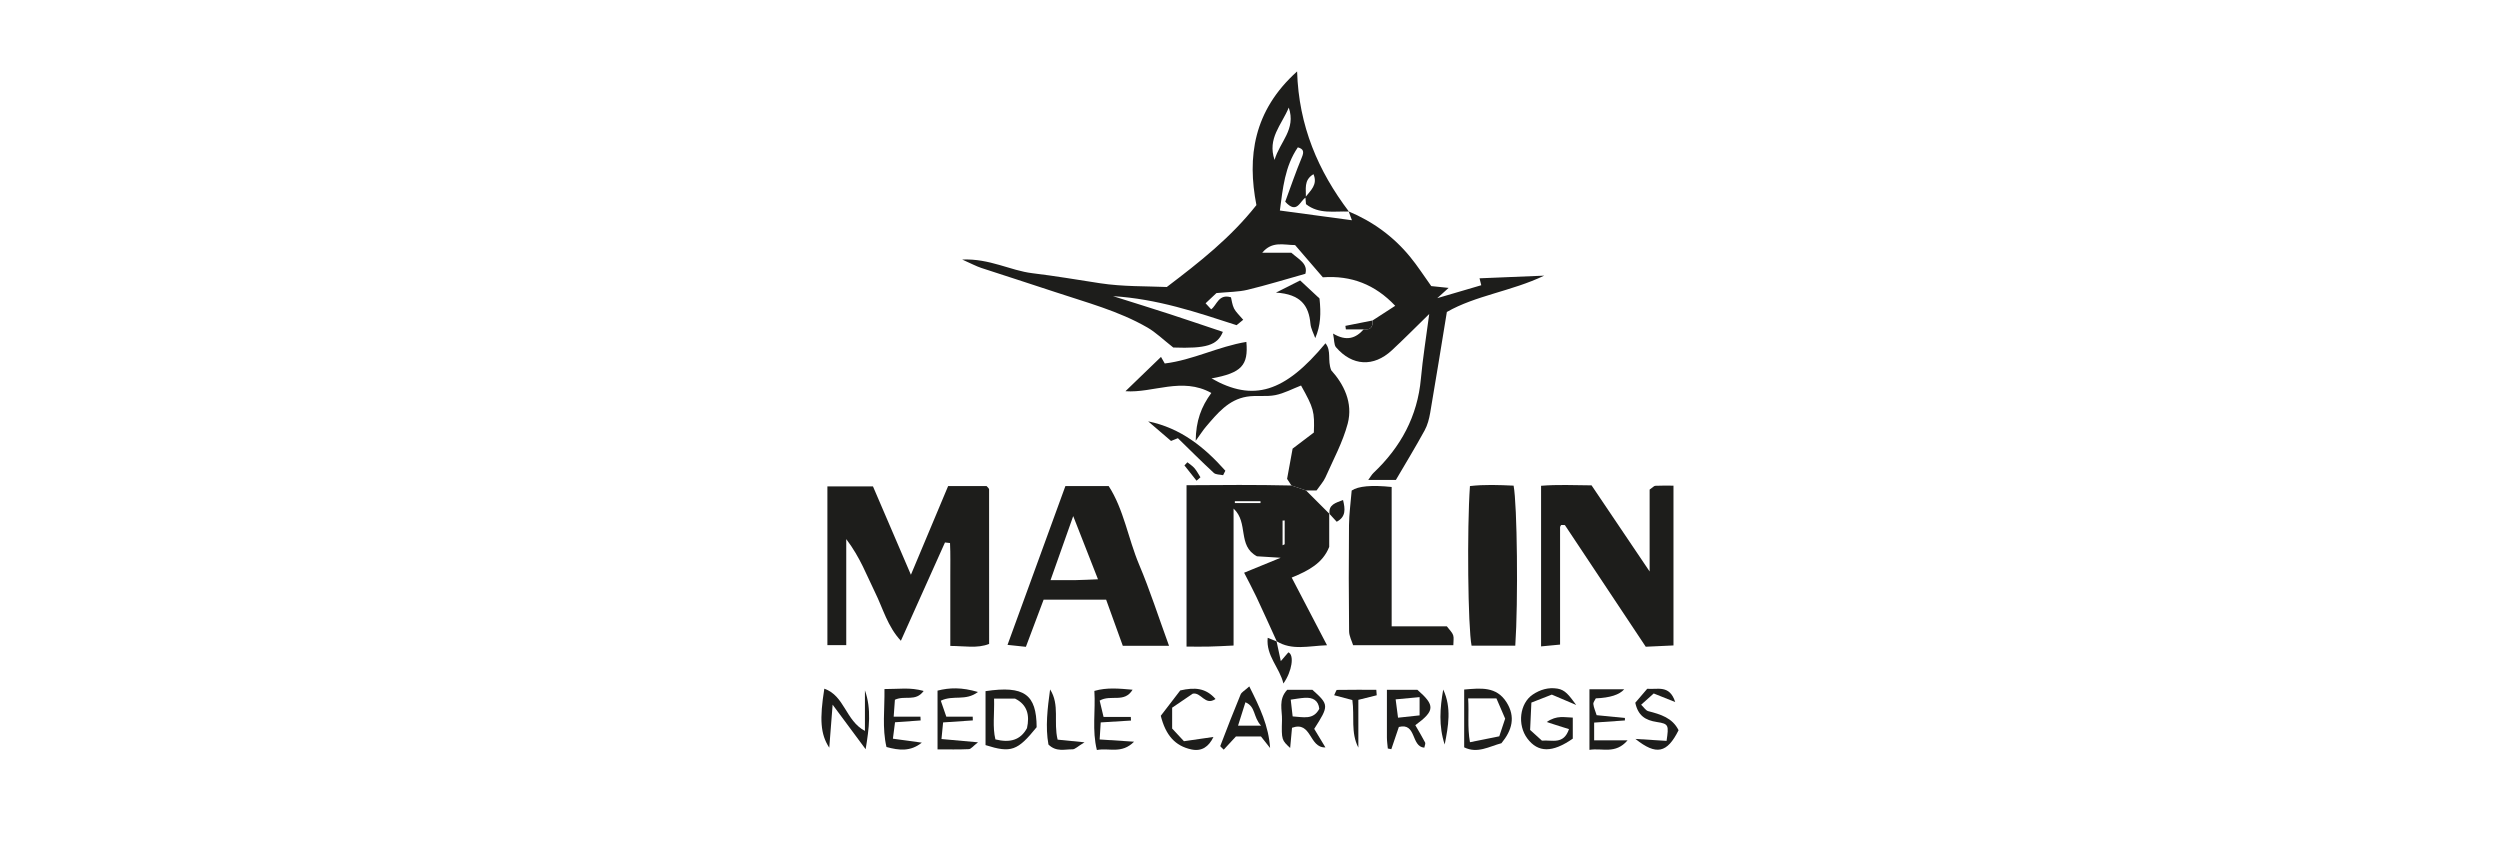 <svg width="140" height="48" viewBox="0 0 140 48" fill="none" xmlns="http://www.w3.org/2000/svg">
<path d="M75.511 11.834C76.877 12.403 78.038 13.249 78.968 14.385C79.384 14.891 79.737 15.447 80.15 16.021C80.427 16.05 80.725 16.082 81.123 16.122C80.946 16.282 80.828 16.388 80.486 16.697C81.484 16.404 82.22 16.189 82.951 15.973C82.919 15.84 82.889 15.734 82.854 15.585C84.093 15.534 85.284 15.484 86.475 15.436C84.658 16.308 82.634 16.545 81.024 17.471C80.701 19.434 80.408 21.278 80.091 23.116C80.032 23.454 79.943 23.805 79.779 24.103C79.277 25.02 78.734 25.917 78.169 26.877H76.621C76.751 26.702 76.818 26.574 76.917 26.481C78.444 25.036 79.379 23.313 79.57 21.208C79.675 20.054 79.863 18.907 80.037 17.583C79.261 18.341 78.616 18.995 77.941 19.62C76.92 20.567 75.724 20.501 74.815 19.445C74.7 19.309 74.727 19.054 74.651 18.679C75.409 19.134 75.928 18.939 76.369 18.442C76.758 18.495 76.896 18.301 76.863 17.947C77.283 17.676 77.702 17.404 78.132 17.125C77.003 15.928 75.665 15.415 74.079 15.529C73.555 14.92 73.041 14.327 72.525 13.725C71.87 13.72 71.238 13.486 70.684 14.154H72.316C72.727 14.521 73.257 14.76 73.101 15.332C71.964 15.651 70.921 15.973 69.859 16.229C69.351 16.351 68.808 16.346 68.12 16.412C67.994 16.532 67.752 16.758 67.513 16.984C67.623 17.104 67.682 17.168 67.825 17.322C68.144 17.099 68.236 16.436 68.935 16.649C68.978 16.819 69.002 17.069 69.107 17.277C69.212 17.482 69.4 17.644 69.62 17.907C69.499 18.006 69.365 18.115 69.249 18.21C67.005 17.482 64.814 16.739 62.331 16.585C63.489 16.952 64.492 17.261 65.489 17.585C66.489 17.91 67.483 18.253 68.481 18.585C68.169 19.344 67.542 19.527 65.704 19.461C65.124 19.006 64.726 18.612 64.255 18.341C62.643 17.41 60.839 16.939 59.087 16.354C57.714 15.893 56.329 15.46 54.953 15.005C54.666 14.909 54.394 14.763 53.881 14.534C55.429 14.468 56.569 15.151 57.816 15.3C59.079 15.452 60.342 15.667 61.6 15.861C62.893 16.058 64.161 16.021 65.341 16.072C67.185 14.672 68.916 13.313 70.359 11.486C69.838 8.804 70.179 6.208 72.638 4C72.73 7.059 73.818 9.573 75.538 11.847C74.721 11.816 73.861 12.01 73.135 11.432C73.125 11.297 73.114 11.169 73.103 11.039C73.388 10.669 73.807 10.342 73.555 9.754C72.985 10.094 73.154 10.605 73.125 11.057C72.791 11.246 72.641 12.028 71.972 11.297C72.267 10.496 72.56 9.637 72.907 8.802C73.039 8.485 72.99 8.339 72.679 8.251C71.948 9.32 71.837 10.557 71.673 11.789C73.017 11.97 74.35 12.151 75.708 12.334C75.635 12.135 75.579 11.983 75.522 11.831L75.511 11.834ZM72.171 6.024C71.762 7.011 70.964 7.745 71.375 8.956C71.671 7.934 72.59 7.251 72.171 6.024Z" fill="#1D1D1B"/>
<path d="M73.138 27.465L74.455 28.782L74.436 28.763V30.625C74.076 31.546 73.257 31.966 72.335 32.344C72.982 33.586 73.617 34.802 74.313 36.134C73.257 36.174 72.345 36.438 71.485 35.906L71.504 35.927C71.122 35.094 70.749 34.256 70.359 33.429C70.139 32.964 69.894 32.509 69.671 32.072C70.281 31.822 70.846 31.591 71.716 31.234C71.034 31.192 70.671 31.168 70.389 31.152C69.279 30.559 69.937 29.269 69.08 28.481V36.15C68.548 36.174 68.115 36.201 67.682 36.209C67.29 36.219 66.897 36.209 66.446 36.209V27.172C68.416 27.157 70.367 27.143 72.319 27.188C72.593 27.282 72.867 27.372 73.138 27.465ZM70.588 28.173C70.588 28.138 70.588 28.101 70.588 28.066H69.152C69.152 28.101 69.152 28.138 69.152 28.173H70.588ZM71.824 30.535L71.942 30.479V29.146C71.902 29.146 71.864 29.149 71.824 29.152V30.538V30.535Z" fill="#1D1D1B"/>
<path d="M46.334 36.132V27.239H48.887C49.551 28.787 50.255 30.423 51.011 32.187C51.72 30.492 52.4 28.875 53.096 27.218H55.246C55.265 27.236 55.297 27.265 55.324 27.3C55.351 27.332 55.389 27.372 55.389 27.407C55.391 30.269 55.391 33.134 55.391 36.06C54.722 36.323 54.034 36.174 53.217 36.172V34.158C53.217 33.541 53.217 32.924 53.217 32.306C53.214 31.673 53.233 31.04 53.201 30.41C53.107 30.399 53.013 30.389 52.919 30.378C52.107 32.184 51.298 33.993 50.449 35.884C49.699 35.078 49.446 34.068 48.997 33.16C48.538 32.232 48.186 31.242 47.39 30.189V36.129H46.334V36.132Z" fill="#1D1D1B"/>
<path d="M93.715 36.145C93.218 36.169 92.748 36.19 92.162 36.217C90.64 33.932 89.119 31.639 87.633 29.404C87.482 29.404 87.437 29.391 87.421 29.407C87.391 29.436 87.367 29.484 87.364 29.524C87.364 31.681 87.364 33.836 87.364 36.097C87.017 36.132 86.698 36.161 86.3 36.198V27.204C87.216 27.127 88.138 27.172 89.127 27.18C90.173 28.729 91.224 30.287 92.379 32.003V27.417C92.554 27.297 92.621 27.21 92.694 27.204C92.998 27.188 93.301 27.196 93.715 27.196V36.145Z" fill="#1D1D1B"/>
<path d="M65.462 36.166H62.877C62.573 35.326 62.269 34.48 61.944 33.583H58.442C58.122 34.432 57.791 35.315 57.45 36.222C57.082 36.182 56.789 36.153 56.421 36.113C57.52 33.099 58.587 30.173 59.662 27.22H62.087C62.936 28.534 63.175 30.157 63.793 31.623C64.398 33.054 64.871 34.538 65.465 36.164L65.462 36.166ZM58.832 32.487C59.369 32.487 59.797 32.493 60.224 32.487C60.638 32.479 61.052 32.458 61.487 32.44C61.022 31.25 60.597 30.17 60.1 28.901C59.651 30.17 59.27 31.25 58.829 32.49L58.832 32.487Z" fill="#1D1D1B"/>
<path d="M73.138 27.465C72.864 27.372 72.59 27.282 72.319 27.188C72.249 27.079 72.179 26.973 72.077 26.816C72.173 26.287 72.281 25.707 72.386 25.124C72.8 24.81 73.216 24.496 73.576 24.222C73.619 23.039 73.571 22.868 72.859 21.589C72.388 21.77 71.921 22.025 71.421 22.126C70.905 22.23 70.346 22.126 69.822 22.214C68.787 22.384 68.166 23.158 67.537 23.892C67.376 24.079 67.247 24.289 66.959 24.685C66.973 23.565 67.266 22.783 67.835 22.006C66.193 21.091 64.567 22.022 63.025 21.908C63.707 21.248 64.363 20.618 65.016 19.987C65.003 19.963 65.075 20.091 65.226 20.355C66.784 20.168 68.233 19.402 69.797 19.147C69.913 20.461 69.529 20.884 67.846 21.192C70.179 22.517 71.937 21.991 74.227 19.224C74.576 19.657 74.323 20.171 74.549 20.735C75.243 21.504 75.783 22.546 75.471 23.727C75.194 24.765 74.665 25.739 74.224 26.733C74.119 26.968 73.934 27.167 73.727 27.465H73.135H73.138Z" fill="#1D1D1B"/>
<path d="M75.697 27.47C76.068 27.22 76.813 27.154 77.933 27.271V35.076H81.024C81.182 35.288 81.325 35.413 81.376 35.568C81.427 35.717 81.387 35.895 81.387 36.132H75.775C75.702 35.895 75.552 35.624 75.549 35.347C75.528 33.37 75.525 31.394 75.544 29.418C75.549 28.792 75.638 28.167 75.694 27.473L75.697 27.47Z" fill="#1D1D1B"/>
<path d="M84.856 36.158H82.408C82.204 35.134 82.147 29.614 82.317 27.22C83.123 27.125 83.945 27.159 84.762 27.196C84.964 28.242 85.023 33.703 84.856 36.158Z" fill="#1D1D1B"/>
<path d="M55.19 41.729V38.704C57.351 38.382 58.044 38.88 58.052 40.723C56.985 42.043 56.625 42.181 55.19 41.726V41.729ZM55.668 39.119C55.693 39.986 55.574 40.721 55.743 41.407C56.553 41.606 57.144 41.455 57.512 40.774C57.668 40.061 57.539 39.465 56.843 39.122H55.668V39.119Z" fill="#1D1D1B"/>
<path d="M79.258 40.611C79.473 40.984 79.65 41.276 79.806 41.58C79.839 41.641 79.785 41.742 79.761 41.87C79.005 41.809 79.336 40.457 78.336 40.71C78.199 41.117 78.057 41.537 77.914 41.955C77.85 41.941 77.782 41.931 77.718 41.917C77.699 41.707 77.667 41.5 77.667 41.29C77.662 40.42 77.667 39.553 77.667 38.627H79.371C80.368 39.497 80.368 39.797 79.258 40.611ZM79.497 39.039C78.962 39.09 78.584 39.124 78.156 39.164C78.207 39.555 78.245 39.843 78.29 40.191C78.753 40.141 79.134 40.101 79.497 40.061V39.037V39.039Z" fill="#1D1D1B"/>
<path d="M73.598 40.819C73.781 41.12 73.977 41.447 74.224 41.856C73.291 41.886 73.466 40.356 72.353 40.755C72.321 41.106 72.286 41.484 72.249 41.886C71.784 41.449 71.757 41.449 71.792 40.319C71.808 39.773 71.574 39.172 72.082 38.63H73.496C74.426 39.465 74.428 39.518 73.595 40.819H73.598ZM73.88 39.696C73.832 39.22 73.52 39.047 73.063 39.077C72.816 39.093 72.568 39.14 72.281 39.18C72.324 39.55 72.356 39.837 72.388 40.119C72.988 40.154 73.547 40.329 73.88 39.694V39.696Z" fill="#1D1D1B"/>
<path d="M88.259 39.475C87.614 39.202 87.265 39.053 86.902 38.898C86.561 39.031 86.2 39.172 85.757 39.345C85.735 39.835 85.714 40.303 85.687 40.877C85.889 41.061 86.114 41.266 86.348 41.476C86.921 41.423 87.56 41.723 87.864 40.83C87.671 40.768 87.49 40.712 87.31 40.657C87.136 40.601 86.964 40.545 86.614 40.433C87.195 40.037 87.609 40.178 88.076 40.186V41.364C86.931 42.162 86.13 42.154 85.531 41.356C84.961 40.595 85.098 39.388 85.838 38.893C86.246 38.622 86.708 38.478 87.222 38.563C87.646 38.635 87.851 38.914 88.262 39.47L88.259 39.475Z" fill="#1D1D1B"/>
<path d="M48.476 41.957C47.909 41.194 47.342 40.428 46.627 39.462C46.557 40.364 46.503 41.04 46.439 41.872C45.941 41.109 45.893 40.274 46.162 38.566C47.304 38.965 47.35 40.359 48.436 40.931V38.659C48.809 39.715 48.672 40.776 48.476 41.957Z" fill="#1D1D1B"/>
<path d="M49.53 38.587C50.322 38.592 50.973 38.475 51.723 38.696C51.269 39.316 50.675 38.922 50.115 39.186C50.099 39.401 50.075 39.712 50.046 40.135H51.545C51.548 40.204 51.553 40.276 51.556 40.345C51.107 40.377 50.658 40.409 50.121 40.447C50.086 40.715 50.048 41.002 50.003 41.367C50.572 41.444 51.096 41.516 51.621 41.588C50.984 42.098 50.347 42.024 49.642 41.832C49.395 40.768 49.546 39.736 49.53 38.584V38.587Z" fill="#1D1D1B"/>
<path d="M69.959 38.438C70.558 39.627 71.047 40.662 71.125 41.888C70.964 41.683 70.803 41.479 70.615 41.242H69.212C69.029 41.441 68.779 41.71 68.529 41.981C68.438 41.883 68.325 41.803 68.338 41.771C68.706 40.808 69.077 39.848 69.472 38.896C69.529 38.757 69.709 38.669 69.961 38.438H69.959ZM70.62 40.638C70.163 40.146 70.332 39.574 69.744 39.327C69.601 39.779 69.478 40.17 69.33 40.638H70.62Z" fill="#1D1D1B"/>
<path d="M81.994 41.851V38.614C82.921 38.536 83.798 38.427 84.367 39.329C84.881 40.146 84.679 40.893 84.08 41.62C83.4 41.8 82.736 42.218 81.994 41.851ZM82.217 39.108C82.271 39.968 82.166 40.697 82.317 41.564C82.948 41.436 83.486 41.327 83.959 41.234C84.099 40.819 84.193 40.534 84.289 40.244C84.128 39.869 83.962 39.483 83.8 39.111H82.217V39.108Z" fill="#1D1D1B"/>
<path d="M52.685 39.241C52.787 39.539 52.879 39.803 52.994 40.135H54.472C54.472 40.204 54.478 40.274 54.478 40.343C53.951 40.377 53.424 40.415 52.814 40.455C52.787 40.731 52.76 41.016 52.723 41.386C53.362 41.444 53.953 41.497 54.768 41.569C54.486 41.787 54.376 41.947 54.257 41.952C53.69 41.979 53.123 41.965 52.502 41.965V38.675C53.169 38.505 53.854 38.481 54.765 38.752C54.061 39.281 53.395 38.901 52.685 39.239V39.241Z" fill="#1D1D1B"/>
<path d="M63.508 41.535C62.812 42.239 62.111 41.867 61.425 42C61.148 40.899 61.355 39.813 61.285 38.691C61.998 38.486 62.678 38.56 63.425 38.624C62.965 39.388 62.213 38.874 61.581 39.233C61.643 39.492 61.713 39.784 61.799 40.148H63.325L63.336 40.351C62.801 40.383 62.264 40.417 61.64 40.455C61.621 40.75 61.605 41.037 61.581 41.41C62.189 41.449 62.745 41.487 63.508 41.535Z" fill="#1D1D1B"/>
<path d="M89.009 38.6H90.955C90.692 38.905 90.162 39.075 89.366 39.108C89.321 39.207 89.216 39.324 89.227 39.428C89.251 39.627 89.34 39.821 89.412 40.05C89.971 40.106 90.484 40.157 90.995 40.207C90.995 40.252 90.995 40.3 90.995 40.345C90.442 40.383 89.885 40.422 89.272 40.465V41.457H91.146C90.458 42.258 89.732 41.872 89.009 41.992V38.598V38.6Z" fill="#1D1D1B"/>
<path d="M91.589 41.38C92.242 41.42 92.788 41.455 93.328 41.489C93.454 40.614 93.457 40.534 92.788 40.433C92.132 40.335 91.729 40.071 91.576 39.353C91.78 39.114 92 38.856 92.245 38.571C92.823 38.627 93.497 38.326 93.812 39.316C93.341 39.127 93 38.991 92.608 38.834C92.393 39.029 92.17 39.228 91.904 39.465C92.057 39.608 92.159 39.787 92.299 39.824C92.992 40.002 93.656 40.199 94 40.893C93.358 42.178 92.753 42.311 91.587 41.383L91.589 41.38Z" fill="#1D1D1B"/>
<path d="M65.003 40.085C65.384 39.587 65.774 39.079 66.094 38.664C66.922 38.475 67.529 38.529 68.069 39.143C67.483 39.547 67.266 38.747 66.795 38.845C66.408 39.108 66.021 39.372 65.64 39.63V40.798C65.806 40.976 66.013 41.199 66.301 41.508C66.806 41.433 67.349 41.356 67.954 41.269C67.69 41.822 67.293 42.093 66.717 41.968C65.812 41.774 65.279 41.181 65.003 40.082V40.085Z" fill="#1D1D1B"/>
<path d="M65.575 24.691C65.064 24.254 64.68 23.924 64.296 23.595C66.137 23.975 67.459 25.055 68.62 26.361C68.577 26.444 68.537 26.526 68.494 26.611C68.317 26.571 68.085 26.587 67.972 26.481C67.295 25.856 66.642 25.201 65.962 24.539C65.766 24.616 65.61 24.677 65.578 24.693L65.575 24.691Z" fill="#1D1D1B"/>
<path d="M73.893 16.718C73.979 17.551 73.961 18.229 73.654 18.934C73.56 18.668 73.41 18.405 73.385 18.133C73.297 17.138 72.861 16.471 71.453 16.386C72.074 16.074 72.404 15.907 72.808 15.705C73.189 16.061 73.536 16.383 73.893 16.715V16.718Z" fill="#1D1D1B"/>
<path d="M59.227 41.42C59.684 41.465 60.068 41.505 60.732 41.569C60.356 41.795 60.205 41.965 60.057 41.963C59.63 41.952 59.157 42.128 58.713 41.694C58.533 40.707 58.662 39.662 58.805 38.608C59.358 39.47 58.985 40.433 59.227 41.42Z" fill="#1D1D1B"/>
<path d="M77.097 38.935C76.788 39.013 76.482 39.087 76.068 39.191V41.867C75.632 41.021 75.861 40.135 75.732 39.202C75.417 39.119 75.073 39.029 74.713 38.933C74.799 38.765 74.831 38.635 74.869 38.635C75.603 38.624 76.339 38.627 77.073 38.627L77.097 38.938V38.935Z" fill="#1D1D1B"/>
<path d="M80.903 41.694C80.559 40.662 80.639 39.638 80.82 38.614C81.298 39.641 81.105 40.667 80.903 41.694Z" fill="#1D1D1B"/>
<path d="M71.485 35.903C71.552 36.225 71.622 36.547 71.725 37.023C71.953 36.757 72.052 36.645 72.149 36.531C72.488 36.672 72.359 37.592 71.87 38.276C71.66 37.385 70.886 36.728 70.991 35.717C71.2 35.802 71.351 35.863 71.504 35.924L71.485 35.903Z" fill="#1D1D1B"/>
<path d="M74.455 28.779C74.388 28.252 74.802 28.162 75.21 28C75.329 28.492 75.388 28.936 74.856 29.218C74.713 29.061 74.576 28.91 74.436 28.761L74.455 28.779Z" fill="#1D1D1B"/>
<path d="M76.861 17.95C76.89 18.306 76.753 18.498 76.366 18.445H75.369C75.361 18.378 75.35 18.314 75.342 18.248C75.85 18.147 76.355 18.048 76.863 17.947L76.861 17.95Z" fill="#1D1D1B"/>
<path d="M67.008 26.922C66.782 26.635 66.556 26.35 66.328 26.063C66.384 26.005 66.438 25.946 66.494 25.888C66.629 25.997 66.782 26.09 66.892 26.22C67.024 26.374 67.115 26.558 67.225 26.728C67.153 26.792 67.08 26.858 67.005 26.922H67.008Z" fill="#1D1D1B"/>
</svg>
